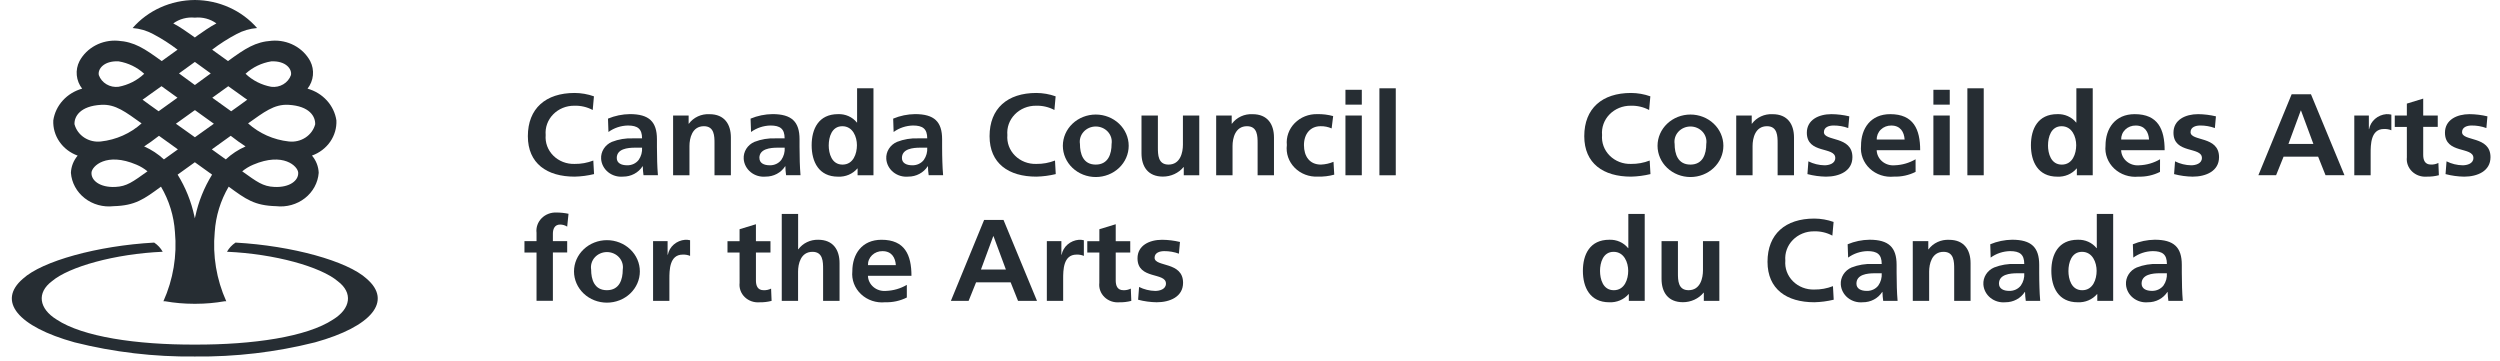 <?xml version="1.0" encoding="UTF-8"?>
<svg xmlns="http://www.w3.org/2000/svg" width="201" height="29" viewBox="0 0 201 29" fill="none">
  <path d="M29.479 22.408C27.934 20.993 23.495 19.758 18.936 19.504C18.649 19.695 18.414 19.947 18.25 20.241C22.096 20.408 25.787 21.448 27.156 22.609C28.393 23.537 28.208 24.813 26.774 25.694C24.677 27.081 20.349 27.719 15.664 27.706C10.973 27.72 6.651 27.081 4.557 25.694C3.124 24.813 2.939 23.534 4.176 22.609C5.541 21.448 9.234 20.408 13.082 20.241C12.919 19.947 12.684 19.695 12.396 19.504C7.832 19.756 3.395 20.992 1.845 22.408C-0.25 24.205 1.42 26.254 5.993 27.524C9.147 28.317 12.399 28.7 15.661 28.663C18.923 28.7 22.175 28.317 25.329 27.524C29.903 26.254 31.572 24.204 29.477 22.408" fill="#262D33"></path>
  <path d="M23.225 11.375C21.994 11.241 20.843 10.73 19.946 9.92C21.214 9.023 22.036 8.365 23.189 8.427C24.899 8.521 25.366 9.376 25.34 9.998C25.223 10.432 24.945 10.81 24.555 11.064C24.166 11.317 23.694 11.428 23.225 11.374M22.061 15.03C21.128 14.986 20.669 14.626 19.474 13.775C19.739 13.556 20.037 13.376 20.358 13.241C22.782 12.208 23.944 13.372 23.975 13.873C24.019 14.511 23.294 15.087 22.061 15.03ZM18.153 12.816C17.786 12.554 17.424 12.296 17.031 12.01C17.486 11.679 18.007 11.31 18.549 10.919C18.565 10.931 18.569 10.931 18.588 10.946C18.984 11.253 19.361 11.53 19.742 11.772C19.154 12.031 18.616 12.385 18.153 12.816ZM15.703 17.392L15.664 17.553L15.63 17.392C15.379 16.212 14.923 15.079 14.281 14.04C14.769 13.694 15.211 13.372 15.666 13.044C16.122 13.372 16.564 13.694 17.052 14.04C16.41 15.079 15.955 16.212 15.705 17.392M13.178 12.816C12.715 12.385 12.178 12.032 11.589 11.772C11.969 11.529 12.347 11.252 12.743 10.946C12.756 10.936 12.769 10.927 12.783 10.919C13.323 11.31 13.844 11.679 14.301 12.01C13.905 12.292 13.545 12.554 13.178 12.816ZM9.269 15.03C8.038 15.087 7.311 14.51 7.357 13.872C7.39 13.371 8.55 12.206 10.975 13.241C11.296 13.376 11.594 13.556 11.859 13.774C10.662 14.625 10.205 14.986 9.269 15.03ZM5.989 9.999C5.959 9.376 6.431 8.521 8.141 8.428C9.296 8.362 10.115 9.019 11.384 9.92C10.488 10.729 9.338 11.24 8.109 11.375C7.64 11.428 7.168 11.318 6.778 11.065C6.389 10.812 6.11 10.433 5.993 9.999M9.541 4.933C10.315 5.063 11.03 5.41 11.594 5.93C11.031 6.467 10.312 6.832 9.528 6.978C9.19 7.019 8.848 6.948 8.56 6.776C8.271 6.605 8.054 6.344 7.945 6.038C7.846 5.569 8.329 4.874 9.542 4.931M12.983 6.928C13.448 7.254 13.874 7.573 14.27 7.855C13.676 8.287 13.174 8.642 12.752 8.945C12.497 8.764 12.226 8.569 12.054 8.448C11.821 8.277 11.659 8.151 11.461 8.014C11.626 7.912 11.758 7.804 11.916 7.691C12.213 7.478 12.592 7.202 12.986 6.928M15.609 8.9L15.673 8.854L15.737 8.9C16.198 9.245 16.681 9.568 17.196 9.948C16.89 10.165 16.643 10.343 16.422 10.499C16.201 10.655 15.962 10.826 15.711 11.007L15.672 11.036L15.63 11.007C15.378 10.826 15.135 10.654 14.918 10.499C14.701 10.344 14.449 10.165 14.142 9.948C14.659 9.568 15.141 9.245 15.603 8.9M15.667 6.834L15.655 6.826C15.15 6.466 14.789 6.185 14.391 5.903C14.711 5.67 15.094 5.39 15.624 5.01L15.667 4.981L15.711 5.01C16.24 5.39 16.621 5.668 16.944 5.903C16.548 6.185 16.186 6.467 15.681 6.826L15.667 6.834ZM13.931 1.882C14.425 1.522 15.046 1.356 15.665 1.419C16.284 1.357 16.905 1.523 17.399 1.882C17.12 2.03 16.85 2.193 16.589 2.368C15.977 2.776 15.669 3.011 15.665 3.015C15.661 3.018 15.352 2.776 14.74 2.368C14.48 2.193 14.21 2.03 13.931 1.882ZM18.352 6.93C18.747 7.204 19.122 7.48 19.42 7.693C19.58 7.806 19.712 7.914 19.878 8.016C19.68 8.153 19.514 8.279 19.284 8.45C19.112 8.573 18.839 8.766 18.586 8.947C18.165 8.644 17.66 8.29 17.067 7.857C17.463 7.575 17.89 7.256 18.354 6.93M21.794 4.933C23.009 4.876 23.492 5.575 23.392 6.04C23.283 6.346 23.066 6.607 22.777 6.778C22.489 6.949 22.147 7.02 21.809 6.979C21.025 6.834 20.305 6.469 19.742 5.931C20.307 5.411 21.024 5.064 21.799 4.935M27.046 9.677C26.957 9.085 26.692 8.531 26.28 8.079C25.869 7.627 25.33 7.296 24.726 7.127C24.971 6.812 25.121 6.44 25.159 6.05C25.197 5.66 25.122 5.268 24.942 4.915C24.656 4.383 24.21 3.943 23.661 3.651C23.112 3.359 22.484 3.228 21.857 3.275C20.524 3.363 19.731 3.892 18.331 4.91C18.005 4.675 17.341 4.206 17.056 3.994C17.671 3.524 18.327 3.104 19.018 2.74C19.524 2.465 20.088 2.299 20.669 2.254C20.061 1.554 19.298 0.989 18.434 0.6C17.571 0.21 16.628 0.006 15.672 0H15.661C14.705 0.006 13.762 0.21 12.898 0.6C12.034 0.989 11.271 1.554 10.663 2.254C11.244 2.298 11.808 2.465 12.314 2.74C13.005 3.104 13.661 3.523 14.276 3.994C13.987 4.206 13.327 4.675 13.002 4.91C11.599 3.892 10.809 3.363 9.477 3.275C8.849 3.228 8.221 3.359 7.672 3.651C7.123 3.943 6.677 4.383 6.391 4.915C6.211 5.267 6.135 5.659 6.173 6.049C6.21 6.439 6.359 6.812 6.604 7.127C6 7.296 5.461 7.626 5.05 8.078C4.639 8.53 4.373 9.085 4.285 9.677C4.256 10.285 4.429 10.886 4.781 11.395C5.132 11.904 5.644 12.295 6.244 12.512C5.91 12.907 5.72 13.393 5.701 13.899C5.731 14.292 5.845 14.675 6.036 15.025C6.226 15.375 6.49 15.685 6.811 15.935C7.132 16.186 7.502 16.372 7.901 16.482C8.3 16.592 8.718 16.625 9.13 16.577C10.876 16.53 11.569 16.014 12.944 15.007C13.601 16.127 13.984 17.373 14.065 18.653C14.244 20.552 13.926 22.465 13.139 24.22L13.29 24.224C14.041 24.356 14.803 24.423 15.566 24.424H15.764C16.527 24.423 17.289 24.356 18.04 24.224L18.191 24.22C17.403 22.465 17.085 20.552 17.265 18.653C17.346 17.373 17.729 16.127 18.386 15.007C19.761 16.015 20.456 16.53 22.2 16.577C22.612 16.624 23.03 16.591 23.428 16.48C23.826 16.369 24.197 16.183 24.517 15.932C24.837 15.681 25.1 15.372 25.29 15.022C25.48 14.672 25.594 14.289 25.624 13.896C25.606 13.39 25.416 12.904 25.082 12.509C25.682 12.293 26.195 11.903 26.548 11.395C26.9 10.886 27.075 10.285 27.046 9.677Z" fill="#262D33"></path>
  <path d="M47.762 13.997C47.251 14.121 46.728 14.19 46.201 14.202C43.981 14.202 42.44 13.149 42.44 10.949C42.44 8.72 43.875 7.474 46.201 7.474C46.731 7.477 47.257 7.569 47.753 7.745L47.654 8.844C47.202 8.602 46.689 8.483 46.17 8.5C45.852 8.497 45.536 8.558 45.244 8.678C44.952 8.798 44.689 8.975 44.473 9.197C44.256 9.419 44.091 9.681 43.988 9.967C43.885 10.252 43.845 10.556 43.872 10.857C43.846 11.159 43.886 11.462 43.992 11.748C44.098 12.034 44.267 12.295 44.486 12.514C44.706 12.733 44.973 12.906 45.268 13.021C45.563 13.135 45.881 13.189 46.2 13.179C46.715 13.186 47.226 13.093 47.702 12.907L47.762 13.997Z" fill="#262D33"></path>
  <path d="M48.92 10.612C49.369 10.285 49.916 10.103 50.481 10.091C51.257 10.091 51.622 10.353 51.622 11.124H50.894C50.313 11.1 49.733 11.196 49.195 11.406C48.922 11.524 48.692 11.719 48.538 11.964C48.383 12.209 48.311 12.492 48.33 12.777C48.344 12.982 48.402 13.182 48.499 13.365C48.596 13.548 48.731 13.711 48.896 13.844C49.061 13.976 49.252 14.076 49.459 14.137C49.665 14.199 49.882 14.22 50.097 14.2C50.411 14.202 50.721 14.126 50.995 13.98C51.269 13.835 51.498 13.624 51.66 13.369H51.681C51.684 13.609 51.703 13.849 51.738 14.087H52.897C52.866 13.711 52.848 13.377 52.837 13.015C52.827 12.654 52.818 12.297 52.818 11.811V11.195C52.818 9.78 52.18 9.174 50.641 9.174C50.035 9.182 49.437 9.306 48.882 9.538L48.92 10.612ZM49.588 12.702C49.588 11.966 50.462 11.873 51.052 11.873H51.622C51.647 12.222 51.55 12.569 51.346 12.861C51.24 12.997 51.101 13.107 50.94 13.182C50.78 13.256 50.603 13.293 50.424 13.289C49.951 13.289 49.588 13.113 49.588 12.703" fill="#262D33"></path>
  <path d="M54.117 9.288H55.366V9.946H55.385C55.569 9.694 55.819 9.492 56.109 9.358C56.4 9.224 56.722 9.163 57.044 9.181C58.243 9.181 58.763 9.983 58.763 11.06V14.09H57.446V11.526C57.446 10.94 57.437 10.147 56.592 10.147C55.639 10.147 55.433 11.126 55.433 11.743V14.091H54.117V9.288Z" fill="#262D33"></path>
  <path d="M60.384 10.612C60.833 10.285 61.38 10.103 61.945 10.091C62.721 10.091 63.084 10.353 63.084 11.124H62.359C61.777 11.1 61.197 11.196 60.658 11.406C60.385 11.524 60.156 11.719 60.001 11.964C59.847 12.209 59.775 12.492 59.794 12.777C59.808 12.982 59.865 13.182 59.963 13.365C60.06 13.548 60.195 13.711 60.36 13.844C60.525 13.977 60.716 14.077 60.922 14.138C61.129 14.199 61.346 14.22 61.561 14.2C61.876 14.201 62.185 14.126 62.459 13.98C62.733 13.835 62.962 13.624 63.125 13.369H63.145C63.148 13.609 63.167 13.849 63.202 14.087H64.361C64.33 13.711 64.312 13.377 64.301 13.015C64.29 12.654 64.283 12.297 64.283 11.811V11.195C64.283 9.78 63.644 9.174 62.106 9.174C61.499 9.182 60.901 9.306 60.346 9.538L60.384 10.612ZM61.053 12.702C61.053 11.966 61.925 11.873 62.515 11.873H63.089C63.114 12.222 63.017 12.569 62.814 12.861C62.708 12.997 62.569 13.107 62.408 13.182C62.248 13.256 62.071 13.293 61.892 13.289C61.419 13.289 61.058 13.113 61.058 12.703" fill="#262D33"></path>
  <path d="M68.95 14.092H70.227V7.099H68.91V9.85H68.891C68.715 9.63 68.486 9.454 68.222 9.337C67.959 9.22 67.669 9.165 67.378 9.177C65.826 9.177 65.257 10.352 65.257 11.677C65.257 13.002 65.826 14.204 67.378 14.204C67.673 14.218 67.968 14.166 68.237 14.052C68.507 13.938 68.745 13.765 68.931 13.547H68.951L68.95 14.092ZM66.631 11.676C66.631 11.033 66.868 10.148 67.72 10.148C68.572 10.148 68.897 11.006 68.897 11.676C68.897 12.347 68.612 13.234 67.739 13.234C66.865 13.234 66.629 12.338 66.629 11.676" fill="#262D33"></path>
  <path d="M71.847 10.612C72.296 10.285 72.843 10.103 73.408 10.091C74.184 10.091 74.549 10.353 74.549 11.124H73.821C73.24 11.1 72.66 11.196 72.122 11.406C71.848 11.524 71.619 11.719 71.465 11.964C71.31 12.209 71.238 12.492 71.257 12.777C71.271 12.982 71.329 13.182 71.426 13.365C71.523 13.548 71.658 13.711 71.823 13.844C71.988 13.976 72.179 14.076 72.385 14.137C72.592 14.199 72.809 14.22 73.024 14.2C73.338 14.202 73.647 14.126 73.921 13.98C74.195 13.835 74.425 13.624 74.587 13.369H74.608C74.611 13.609 74.63 13.849 74.665 14.087H75.826C75.795 13.711 75.777 13.377 75.766 13.015C75.755 12.654 75.746 12.297 75.746 11.811V11.195C75.746 9.78 75.109 9.174 73.57 9.174C72.963 9.182 72.365 9.306 71.811 9.538L71.847 10.612ZM72.515 12.702C72.515 11.966 73.388 11.873 73.979 11.873H74.549C74.574 12.222 74.477 12.569 74.273 12.861C74.167 12.997 74.028 13.107 73.867 13.182C73.707 13.256 73.529 13.293 73.351 13.289C72.878 13.289 72.515 13.113 72.515 12.703" fill="#262D33"></path>
  <path d="M84.882 13.997C84.371 14.121 83.848 14.19 83.321 14.202C81.101 14.202 79.561 13.149 79.561 10.949C79.561 8.72 80.995 7.474 83.321 7.474C83.851 7.477 84.377 7.569 84.873 7.745L84.774 8.844C84.322 8.602 83.809 8.483 83.29 8.5C82.972 8.497 82.656 8.558 82.364 8.678C82.072 8.798 81.809 8.975 81.593 9.197C81.376 9.419 81.211 9.681 81.108 9.967C81.005 10.252 80.965 10.556 80.992 10.857C80.966 11.159 81.007 11.462 81.112 11.748C81.218 12.034 81.387 12.295 81.607 12.514C81.826 12.733 82.093 12.906 82.388 13.021C82.683 13.135 83.001 13.189 83.32 13.179C83.835 13.186 84.346 13.093 84.822 12.907L84.882 13.997Z" fill="#262D33"></path>
  <path d="M85.453 11.721C85.453 12.388 85.732 13.027 86.228 13.498C86.725 13.969 87.398 14.233 88.1 14.233C88.802 14.233 89.475 13.969 89.972 13.498C90.468 13.027 90.747 12.388 90.747 11.721C90.747 11.055 90.468 10.416 89.972 9.945C89.475 9.474 88.802 9.209 88.1 9.209C87.398 9.209 86.725 9.474 86.228 9.945C85.732 10.416 85.453 11.055 85.453 11.721ZM86.828 11.573C86.8 11.399 86.812 11.222 86.864 11.053C86.915 10.884 87.004 10.728 87.125 10.595C87.245 10.462 87.395 10.355 87.563 10.281C87.732 10.208 87.915 10.17 88.1 10.17C88.285 10.17 88.468 10.208 88.636 10.281C88.804 10.355 88.954 10.462 89.075 10.595C89.195 10.728 89.284 10.884 89.336 11.053C89.387 11.222 89.399 11.399 89.372 11.573C89.372 12.375 89.106 13.233 88.094 13.233C87.082 13.233 86.828 12.367 86.828 11.573Z" fill="#262D33"></path>
  <path d="M96.421 14.091H95.175V13.433H95.157C94.959 13.672 94.707 13.865 94.42 13.997C94.132 14.13 93.817 14.198 93.497 14.198C92.3 14.198 91.776 13.396 91.776 12.32V9.289H93.094V11.854C93.094 12.44 93.105 13.233 93.948 13.233C94.901 13.233 95.107 12.254 95.107 11.637V9.289H96.421V14.091Z" fill="#262D33"></path>
  <path d="M97.78 9.288H99.029V9.946H99.048C99.233 9.694 99.483 9.492 99.773 9.358C100.064 9.224 100.387 9.163 100.709 9.181C101.907 9.181 102.428 9.983 102.428 11.06V14.09H101.112V11.526C101.112 10.94 101.103 10.147 100.258 10.147C99.305 10.147 99.096 11.126 99.096 11.743V14.091H97.78V9.288Z" fill="#262D33"></path>
  <path d="M107.063 10.325C106.785 10.201 106.48 10.14 106.173 10.147C105.356 10.147 104.838 10.762 104.838 11.667C104.838 12.553 105.279 13.233 106.203 13.233C106.552 13.219 106.895 13.143 107.214 13.009L107.273 14.042C106.846 14.159 106.402 14.213 105.958 14.2C105.61 14.217 105.263 14.162 104.94 14.038C104.617 13.914 104.327 13.725 104.089 13.483C103.852 13.242 103.673 12.954 103.564 12.64C103.456 12.326 103.422 11.993 103.463 11.665C103.431 11.345 103.47 11.022 103.579 10.717C103.688 10.412 103.864 10.133 104.095 9.898C104.326 9.663 104.607 9.477 104.919 9.352C105.232 9.228 105.569 9.168 105.908 9.176C106.34 9.167 106.771 9.22 107.186 9.333L107.063 10.325Z" fill="#262D33"></path>
  <path d="M108.174 14.091H109.489V9.288H108.174V14.091ZM108.174 8.413H109.489V7.219H108.174V8.413Z" fill="#262D33"></path>
  <path d="M112.22 7.099H110.905V14.092H112.22V7.099Z" fill="#262D33"></path>
  <path d="M43.137 20.302H42.166V19.389H43.137V18.717C43.111 18.506 43.135 18.292 43.205 18.09C43.276 17.888 43.392 17.703 43.545 17.548C43.698 17.393 43.885 17.271 44.093 17.191C44.3 17.112 44.524 17.076 44.748 17.086C45.071 17.088 45.394 17.122 45.709 17.188L45.602 18.221C45.434 18.113 45.236 18.055 45.033 18.054C44.589 18.054 44.452 18.416 44.452 18.791V19.388H45.602V20.3H44.452V24.187H43.137V20.302Z" fill="#262D33"></path>
  <path d="M46.15 21.821C46.15 22.488 46.429 23.126 46.926 23.598C47.422 24.069 48.095 24.333 48.797 24.333C49.499 24.333 50.173 24.069 50.669 23.598C51.166 23.126 51.444 22.488 51.444 21.821C51.444 21.155 51.166 20.516 50.669 20.045C50.173 19.574 49.499 19.309 48.797 19.309C48.095 19.309 47.422 19.574 46.926 20.045C46.429 20.516 46.15 21.155 46.15 21.821ZM47.527 21.672C47.499 21.498 47.511 21.32 47.562 21.151C47.613 20.982 47.702 20.825 47.822 20.692C47.943 20.558 48.093 20.451 48.261 20.378C48.43 20.304 48.613 20.266 48.798 20.266C48.984 20.266 49.167 20.304 49.336 20.378C49.504 20.451 49.654 20.558 49.775 20.692C49.895 20.825 49.984 20.982 50.035 21.151C50.086 21.32 50.098 21.498 50.07 21.672C50.07 22.474 49.805 23.332 48.792 23.332C47.78 23.332 47.527 22.466 47.527 21.672Z" fill="#262D33"></path>
  <path d="M52.507 19.389H53.675V20.48H53.696C53.757 20.163 53.925 19.874 54.175 19.657C54.426 19.44 54.744 19.307 55.082 19.278C55.217 19.272 55.352 19.285 55.483 19.315V20.574C55.297 20.496 55.093 20.46 54.89 20.47C53.819 20.47 53.819 21.737 53.819 22.428V24.191H52.507V19.389Z" fill="#262D33"></path>
  <path d="M59.461 20.303H58.49V19.391H59.461V18.43L60.776 18.028V19.391H61.946V20.304H60.777V22.542C60.777 22.952 60.897 23.333 61.397 23.333C61.605 23.341 61.812 23.296 61.996 23.204L62.036 24.191C61.72 24.273 61.393 24.312 61.065 24.305C60.846 24.323 60.627 24.294 60.421 24.222C60.215 24.149 60.029 24.034 59.876 23.885C59.723 23.736 59.606 23.557 59.535 23.36C59.464 23.163 59.439 22.954 59.463 22.747L59.461 20.303Z" fill="#262D33"></path>
  <path d="M62.853 17.198H64.169V20.042H64.189C64.367 19.799 64.605 19.602 64.883 19.469C65.16 19.335 65.469 19.269 65.78 19.276C66.978 19.276 67.5 20.078 67.5 21.161V24.191H66.177V21.628C66.177 21.039 66.168 20.247 65.323 20.247C64.371 20.247 64.165 21.225 64.165 21.844V24.192H62.853V17.198Z" fill="#262D33"></path>
  <path d="M72.909 22.903C72.402 23.202 71.822 23.369 71.226 23.389C71.046 23.404 70.865 23.385 70.693 23.332C70.522 23.279 70.363 23.193 70.228 23.079C70.093 22.966 69.983 22.827 69.906 22.672C69.83 22.517 69.787 22.348 69.782 22.177H73.281C73.281 20.5 72.75 19.277 70.875 19.277C69.302 19.277 68.527 20.424 68.527 21.813C68.492 22.149 68.537 22.489 68.658 22.807C68.779 23.125 68.974 23.414 69.227 23.652C69.48 23.891 69.785 24.072 70.122 24.185C70.458 24.297 70.816 24.337 71.171 24.301C71.775 24.32 72.374 24.189 72.909 23.92V22.903ZM69.784 21.319C69.779 21.171 69.805 21.023 69.862 20.886C69.918 20.748 70.004 20.622 70.113 20.517C70.223 20.411 70.354 20.328 70.498 20.272C70.642 20.216 70.797 20.189 70.953 20.192C71.69 20.192 71.986 20.714 72.026 21.319H69.784Z" fill="#262D33"></path>
  <path d="M76.452 24.188H77.877L78.477 22.698H81.255L81.849 24.188H83.374L80.681 17.68H79.124L76.452 24.188ZM80.874 21.672H78.869L79.858 18.988H79.878L80.874 21.672Z" fill="#262D33"></path>
  <path d="M84.166 19.389H85.335V20.48H85.355C85.416 20.163 85.584 19.874 85.835 19.657C86.085 19.44 86.403 19.307 86.741 19.278C86.876 19.272 87.011 19.285 87.142 19.315V20.574C86.956 20.496 86.752 20.46 86.549 20.47C85.478 20.47 85.478 21.737 85.478 22.428V24.191H84.166V19.389Z" fill="#262D33"></path>
  <path d="M88.389 20.303H87.418V19.391H88.389V18.43L89.704 18.028V19.391H90.872V20.304H89.704V22.542C89.704 22.952 89.823 23.333 90.324 23.333C90.531 23.34 90.735 23.295 90.918 23.204L90.957 24.191C90.641 24.273 90.314 24.312 89.987 24.305C89.768 24.323 89.548 24.294 89.343 24.222C89.137 24.149 88.951 24.034 88.798 23.885C88.645 23.736 88.528 23.557 88.457 23.36C88.385 23.163 88.361 22.954 88.385 22.747L88.389 20.303Z" fill="#262D33"></path>
  <path d="M94.784 20.396C94.408 20.258 94.009 20.189 93.606 20.191C93.25 20.191 92.829 20.311 92.829 20.722C92.829 21.487 95.119 21.004 95.119 22.736C95.119 23.856 94.067 24.302 92.996 24.302C92.492 24.294 91.99 24.226 91.504 24.098L91.582 23.071C91.982 23.272 92.426 23.381 92.879 23.39C93.213 23.39 93.743 23.267 93.743 22.801C93.743 21.862 91.456 22.503 91.456 20.768C91.456 19.735 92.409 19.278 93.435 19.278C93.919 19.283 94.401 19.342 94.87 19.454L94.784 20.396Z" fill="#262D33"></path>
  <path d="M132.697 13.997C132.186 14.121 131.662 14.19 131.135 14.202C128.916 14.202 127.375 13.149 127.375 10.949C127.375 8.72 128.81 7.474 131.135 7.474C131.665 7.477 132.191 7.569 132.688 7.745L132.589 8.844C132.137 8.602 131.623 8.483 131.105 8.5C130.786 8.497 130.47 8.558 130.178 8.678C129.886 8.798 129.623 8.974 129.407 9.196C129.19 9.418 129.025 9.68 128.922 9.966C128.818 10.252 128.779 10.556 128.806 10.857C128.779 11.159 128.82 11.462 128.926 11.748C129.032 12.034 129.2 12.295 129.42 12.514C129.64 12.733 129.906 12.906 130.202 13.021C130.497 13.135 130.814 13.189 131.133 13.179C131.648 13.186 132.159 13.093 132.635 12.907L132.697 13.997Z" fill="#262D33"></path>
  <path d="M133.266 11.721C133.266 12.388 133.545 13.027 134.041 13.498C134.537 13.969 135.211 14.233 135.913 14.233C136.615 14.233 137.288 13.969 137.784 13.498C138.281 13.027 138.56 12.388 138.56 11.721C138.56 11.391 138.491 11.065 138.358 10.76C138.225 10.455 138.03 10.178 137.784 9.945C137.539 9.712 137.247 9.527 136.926 9.4C136.604 9.274 136.26 9.209 135.913 9.209C135.565 9.209 135.221 9.274 134.9 9.4C134.579 9.527 134.287 9.712 134.041 9.945C133.795 10.178 133.6 10.455 133.467 10.76C133.334 11.065 133.266 11.391 133.266 11.721ZM134.64 11.573C134.613 11.399 134.625 11.222 134.676 11.053C134.727 10.884 134.816 10.728 134.937 10.595C135.058 10.462 135.208 10.355 135.376 10.281C135.544 10.208 135.727 10.17 135.912 10.17C136.097 10.17 136.28 10.208 136.448 10.281C136.617 10.355 136.766 10.462 136.887 10.595C137.008 10.728 137.097 10.884 137.148 11.053C137.199 11.222 137.212 11.399 137.184 11.573C137.184 12.375 136.919 13.233 135.907 13.233C134.894 13.233 134.64 12.367 134.64 11.573Z" fill="#262D33"></path>
  <path d="M139.592 9.288H140.839V9.946H140.857C141.042 9.694 141.292 9.492 141.583 9.358C141.874 9.224 142.196 9.163 142.519 9.181C143.717 9.181 144.238 9.983 144.238 11.059V14.09H142.921V11.526C142.921 10.94 142.91 10.147 142.065 10.147C141.113 10.147 140.907 11.126 140.907 11.743V14.091H139.592V9.288Z" fill="#262D33"></path>
  <path d="M148.598 10.296C148.223 10.158 147.823 10.089 147.421 10.091C147.065 10.091 146.643 10.211 146.643 10.623C146.643 11.387 148.934 10.904 148.934 12.636C148.934 13.756 147.882 14.203 146.811 14.203C146.306 14.195 145.805 14.126 145.318 13.998L145.395 12.971C145.795 13.172 146.24 13.281 146.692 13.29C147.026 13.29 147.556 13.168 147.556 12.701C147.556 11.762 145.27 12.403 145.27 10.669C145.27 9.636 146.222 9.178 147.249 9.178C147.732 9.183 148.214 9.242 148.683 9.354L148.598 10.296Z" fill="#262D33"></path>
  <path d="M154.012 12.804C153.505 13.103 152.925 13.27 152.33 13.29C152.15 13.306 151.968 13.286 151.797 13.233C151.625 13.18 151.467 13.094 151.331 12.98C151.196 12.867 151.086 12.728 151.01 12.573C150.933 12.418 150.89 12.249 150.885 12.078H154.382C154.382 10.401 153.851 9.178 151.975 9.178C150.402 9.178 149.627 10.325 149.627 11.714C149.593 12.051 149.639 12.391 149.76 12.709C149.882 13.027 150.076 13.316 150.33 13.554C150.583 13.792 150.89 13.973 151.226 14.085C151.563 14.197 151.922 14.236 152.276 14.2C152.881 14.219 153.48 14.087 154.014 13.818L154.012 12.804ZM150.891 11.22C150.885 11.072 150.912 10.925 150.968 10.787C151.025 10.649 151.11 10.523 151.22 10.418C151.329 10.312 151.46 10.229 151.604 10.173C151.749 10.117 151.904 10.09 152.059 10.093C152.797 10.093 153.093 10.615 153.132 11.22H150.891Z" fill="#262D33"></path>
  <path d="M155.445 14.091H156.76V9.288H155.445V14.091ZM155.445 8.413H156.76V7.219H155.445V8.413Z" fill="#262D33"></path>
  <path d="M159.492 7.099H158.177V14.092H159.492V7.099Z" fill="#262D33"></path>
  <path d="M166.979 14.092H168.256V7.099H166.94V9.85H166.921C166.745 9.63 166.515 9.454 166.251 9.337C165.988 9.22 165.698 9.165 165.408 9.177C163.855 9.177 163.286 10.352 163.286 11.677C163.286 13.002 163.855 14.204 165.408 14.204C165.703 14.218 165.997 14.166 166.267 14.052C166.536 13.938 166.774 13.765 166.96 13.547H166.98L166.979 14.092ZM164.661 11.677C164.661 11.034 164.897 10.148 165.749 10.148C166.601 10.148 166.927 11.007 166.927 11.677C166.927 12.348 166.642 13.235 165.768 13.235C164.894 13.235 164.659 12.339 164.659 11.677" fill="#262D33"></path>
  <path d="M173.667 12.804C173.161 13.103 172.581 13.27 171.985 13.29C171.805 13.306 171.624 13.286 171.452 13.233C171.28 13.18 171.122 13.094 170.987 12.98C170.851 12.867 170.742 12.728 170.665 12.573C170.588 12.418 170.546 12.249 170.54 12.078H174.037C174.037 10.401 173.506 9.178 171.631 9.178C170.057 9.178 169.283 10.325 169.283 11.714C169.248 12.05 169.293 12.39 169.415 12.708C169.536 13.026 169.73 13.315 169.983 13.553C170.236 13.791 170.542 13.973 170.878 14.085C171.214 14.198 171.572 14.238 171.927 14.203C172.531 14.222 173.13 14.09 173.664 13.821L173.667 12.804ZM170.543 11.22C170.538 11.072 170.564 10.924 170.621 10.786C170.677 10.648 170.763 10.523 170.873 10.417C170.982 10.312 171.113 10.228 171.258 10.173C171.403 10.117 171.558 10.09 171.714 10.093C172.448 10.093 172.744 10.615 172.784 11.22H170.543Z" fill="#262D33"></path>
  <path d="M178.076 10.296C177.7 10.158 177.301 10.089 176.898 10.091C176.542 10.091 176.121 10.211 176.121 10.623C176.121 11.387 178.411 10.904 178.411 12.636C178.411 13.756 177.359 14.203 176.289 14.203C175.784 14.195 175.282 14.126 174.796 13.998L174.873 12.971C175.273 13.172 175.717 13.281 176.17 13.29C176.503 13.29 177.034 13.168 177.034 12.701C177.034 11.762 174.747 12.403 174.747 10.669C174.747 9.636 175.7 9.178 176.726 9.178C177.21 9.183 177.692 9.242 178.161 9.354L178.076 10.296Z" fill="#262D33"></path>
  <path d="M181.574 14.086H182.999L183.599 12.596H186.378L186.972 14.086H188.494L185.801 7.578H184.249L181.574 14.086ZM185.995 11.57H183.992L184.981 8.886H185.001L185.995 11.57Z" fill="#262D33"></path>
  <path d="M189.285 9.289H190.456V10.38H190.475C190.535 10.063 190.703 9.774 190.953 9.557C191.204 9.34 191.522 9.206 191.86 9.178C191.996 9.172 192.132 9.185 192.265 9.215V10.474C192.078 10.397 191.874 10.362 191.671 10.371C190.6 10.371 190.6 11.637 190.6 12.329V14.091H189.285V9.289Z" fill="#262D33"></path>
  <path d="M193.511 10.203H192.539V9.289H193.511V8.33L194.826 7.928V9.289H195.995V10.202H194.826V12.44C194.826 12.849 194.943 13.23 195.446 13.23C195.655 13.238 195.861 13.193 196.046 13.101L196.085 14.088C195.768 14.171 195.441 14.209 195.114 14.202C194.895 14.22 194.675 14.191 194.47 14.119C194.264 14.046 194.078 13.931 193.925 13.783C193.772 13.633 193.655 13.454 193.584 13.257C193.512 13.06 193.488 12.851 193.512 12.644L193.511 10.203Z" fill="#262D33"></path>
  <path d="M199.905 10.296C199.528 10.158 199.128 10.088 198.724 10.091C198.371 10.091 197.949 10.211 197.949 10.623C197.949 11.387 200.236 10.904 200.236 12.636C200.236 13.756 199.188 14.203 198.115 14.203C197.61 14.194 197.108 14.126 196.622 13.998L196.701 12.971C197.101 13.172 197.545 13.281 197.998 13.29C198.332 13.29 198.862 13.168 198.862 12.701C198.862 11.762 196.575 12.403 196.575 10.669C196.575 9.636 197.528 9.178 198.554 9.178C199.038 9.183 199.52 9.242 199.989 9.354L199.905 10.296Z" fill="#262D33"></path>
  <path d="M130.958 24.191H132.235V17.198H130.918V19.949H130.898C130.722 19.729 130.492 19.553 130.229 19.436C129.965 19.319 129.676 19.264 129.385 19.276C127.833 19.276 127.264 20.451 127.264 21.776C127.264 23.102 127.833 24.303 129.385 24.303C129.68 24.317 129.975 24.265 130.244 24.151C130.514 24.037 130.752 23.864 130.938 23.646H130.958V24.191ZM128.642 21.776C128.642 21.132 128.879 20.247 129.731 20.247C130.583 20.247 130.908 21.105 130.908 21.776C130.908 22.446 130.625 23.333 129.749 23.333C128.874 23.333 128.642 22.439 128.642 21.776Z" fill="#262D33"></path>
  <path d="M138.236 24.19H136.987V23.532H136.967C136.77 23.771 136.518 23.964 136.231 24.096C135.943 24.229 135.628 24.297 135.309 24.297C134.11 24.297 133.588 23.495 133.588 22.419V19.388H134.906V21.953C134.906 22.539 134.915 23.332 135.76 23.332C136.713 23.332 136.919 22.353 136.919 21.736V19.388H138.234L138.236 24.19Z" fill="#262D33"></path>
  <path d="M147.43 24.096C146.919 24.22 146.396 24.289 145.869 24.301C143.649 24.301 142.108 23.248 142.108 21.048C142.108 18.82 143.543 17.573 145.869 17.573C146.399 17.576 146.924 17.668 147.421 17.844L147.322 18.944C146.87 18.701 146.357 18.582 145.838 18.599C145.519 18.597 145.204 18.657 144.912 18.778C144.62 18.898 144.357 19.074 144.141 19.296C143.924 19.518 143.759 19.78 143.656 20.066C143.553 20.352 143.513 20.655 143.54 20.956C143.514 21.258 143.554 21.562 143.66 21.847C143.766 22.133 143.935 22.394 144.154 22.613C144.374 22.833 144.641 23.006 144.936 23.12C145.231 23.235 145.549 23.289 145.868 23.279C146.383 23.285 146.894 23.193 147.37 23.006L147.43 24.096Z" fill="#262D33"></path>
  <path d="M148.59 20.711C149.038 20.384 149.586 20.201 150.151 20.19C150.927 20.19 151.29 20.452 151.29 21.223H150.564C149.983 21.199 149.403 21.295 148.865 21.505C148.591 21.623 148.362 21.818 148.208 22.063C148.053 22.308 147.981 22.591 148 22.876C148.014 23.081 148.071 23.281 148.168 23.465C148.265 23.649 148.4 23.812 148.565 23.945C148.73 24.078 148.921 24.178 149.128 24.24C149.334 24.301 149.552 24.323 149.767 24.302C150.081 24.304 150.391 24.229 150.665 24.083C150.939 23.937 151.168 23.727 151.33 23.471H151.349C151.355 23.712 151.375 23.951 151.409 24.19H152.566C152.535 23.814 152.517 23.48 152.506 23.118C152.496 22.757 152.487 22.4 152.487 21.913V21.296C152.487 19.881 151.849 19.274 150.31 19.274C149.704 19.282 149.106 19.407 148.551 19.639L148.59 20.711ZM149.258 22.801C149.258 22.064 150.132 21.971 150.72 21.971H151.29C151.315 22.321 151.218 22.668 151.015 22.959C150.909 23.096 150.769 23.206 150.608 23.281C150.447 23.355 150.269 23.392 150.09 23.388C149.62 23.388 149.257 23.212 149.257 22.802" fill="#262D33"></path>
  <path d="M153.786 19.389H155.035V20.047H155.054C155.238 19.795 155.488 19.593 155.779 19.459C156.069 19.325 156.391 19.264 156.713 19.282C157.911 19.282 158.434 20.084 158.434 21.16V24.191H157.116V21.627C157.116 21.041 157.107 20.247 156.262 20.247C155.309 20.247 155.103 21.227 155.103 21.844V24.192H153.788L153.786 19.389Z" fill="#262D33"></path>
  <path d="M160.049 20.711C160.497 20.384 161.044 20.201 161.61 20.19C162.386 20.19 162.75 20.452 162.75 21.223H162.028C161.447 21.199 160.867 21.295 160.329 21.505C160.055 21.623 159.826 21.818 159.672 22.063C159.517 22.308 159.445 22.591 159.464 22.876C159.478 23.081 159.535 23.281 159.632 23.465C159.729 23.649 159.864 23.812 160.029 23.945C160.194 24.078 160.385 24.178 160.592 24.24C160.798 24.301 161.016 24.323 161.231 24.302C161.545 24.304 161.854 24.229 162.128 24.083C162.402 23.937 162.632 23.727 162.794 23.471H162.813C162.818 23.712 162.839 23.951 162.873 24.19H164.032C164.001 23.814 163.983 23.48 163.972 23.118C163.961 22.757 163.952 22.4 163.952 21.913V21.296C163.952 19.881 163.315 19.274 161.775 19.274C161.17 19.282 160.571 19.407 160.017 19.639L160.049 20.711ZM160.717 22.801C160.717 22.064 161.59 21.971 162.181 21.971H162.75C162.775 22.321 162.678 22.668 162.475 22.959C162.368 23.096 162.229 23.206 162.068 23.281C161.907 23.355 161.729 23.392 161.55 23.388C161.08 23.388 160.717 23.212 160.717 22.802" fill="#262D33"></path>
  <path d="M168.622 24.191H169.899V17.198H168.582V19.949H168.562C168.386 19.729 168.157 19.553 167.893 19.436C167.63 19.319 167.34 19.264 167.049 19.276C165.497 19.276 164.928 20.451 164.928 21.776C164.928 23.102 165.497 24.303 167.049 24.303C167.344 24.317 167.639 24.265 167.908 24.151C168.178 24.037 168.416 23.864 168.602 23.646H168.622V24.191ZM166.303 21.776C166.303 21.133 166.54 20.247 167.392 20.247C168.244 20.247 168.569 21.106 168.569 21.776C168.569 22.447 168.284 23.334 167.41 23.334C166.537 23.334 166.301 22.439 166.301 21.776" fill="#262D33"></path>
  <path d="M171.518 20.711C171.966 20.384 172.513 20.201 173.079 20.19C173.855 20.19 174.219 20.452 174.219 21.223H173.493C172.911 21.199 172.332 21.295 171.794 21.505C171.52 21.623 171.291 21.818 171.137 22.063C170.982 22.308 170.91 22.591 170.929 22.876C170.942 23.081 171 23.281 171.097 23.465C171.194 23.649 171.329 23.812 171.494 23.945C171.658 24.078 171.85 24.178 172.057 24.24C172.263 24.301 172.481 24.323 172.696 24.302C173.01 24.304 173.319 24.229 173.593 24.083C173.867 23.937 174.096 23.727 174.259 23.471H174.277C174.283 23.712 174.303 23.951 174.338 24.19H175.496C175.466 23.814 175.448 23.48 175.437 23.118C175.426 22.757 175.417 22.4 175.417 21.913V21.296C175.417 19.881 174.78 19.274 173.24 19.274C172.634 19.283 172.036 19.407 171.482 19.639L171.518 20.711ZM172.184 22.799C172.184 22.063 173.057 21.97 173.648 21.97H174.217C174.242 22.319 174.145 22.666 173.942 22.958C173.835 23.094 173.695 23.204 173.534 23.279C173.373 23.353 173.196 23.39 173.017 23.386C172.547 23.386 172.184 23.209 172.184 22.799Z" fill="#262D33"></path>
</svg>
